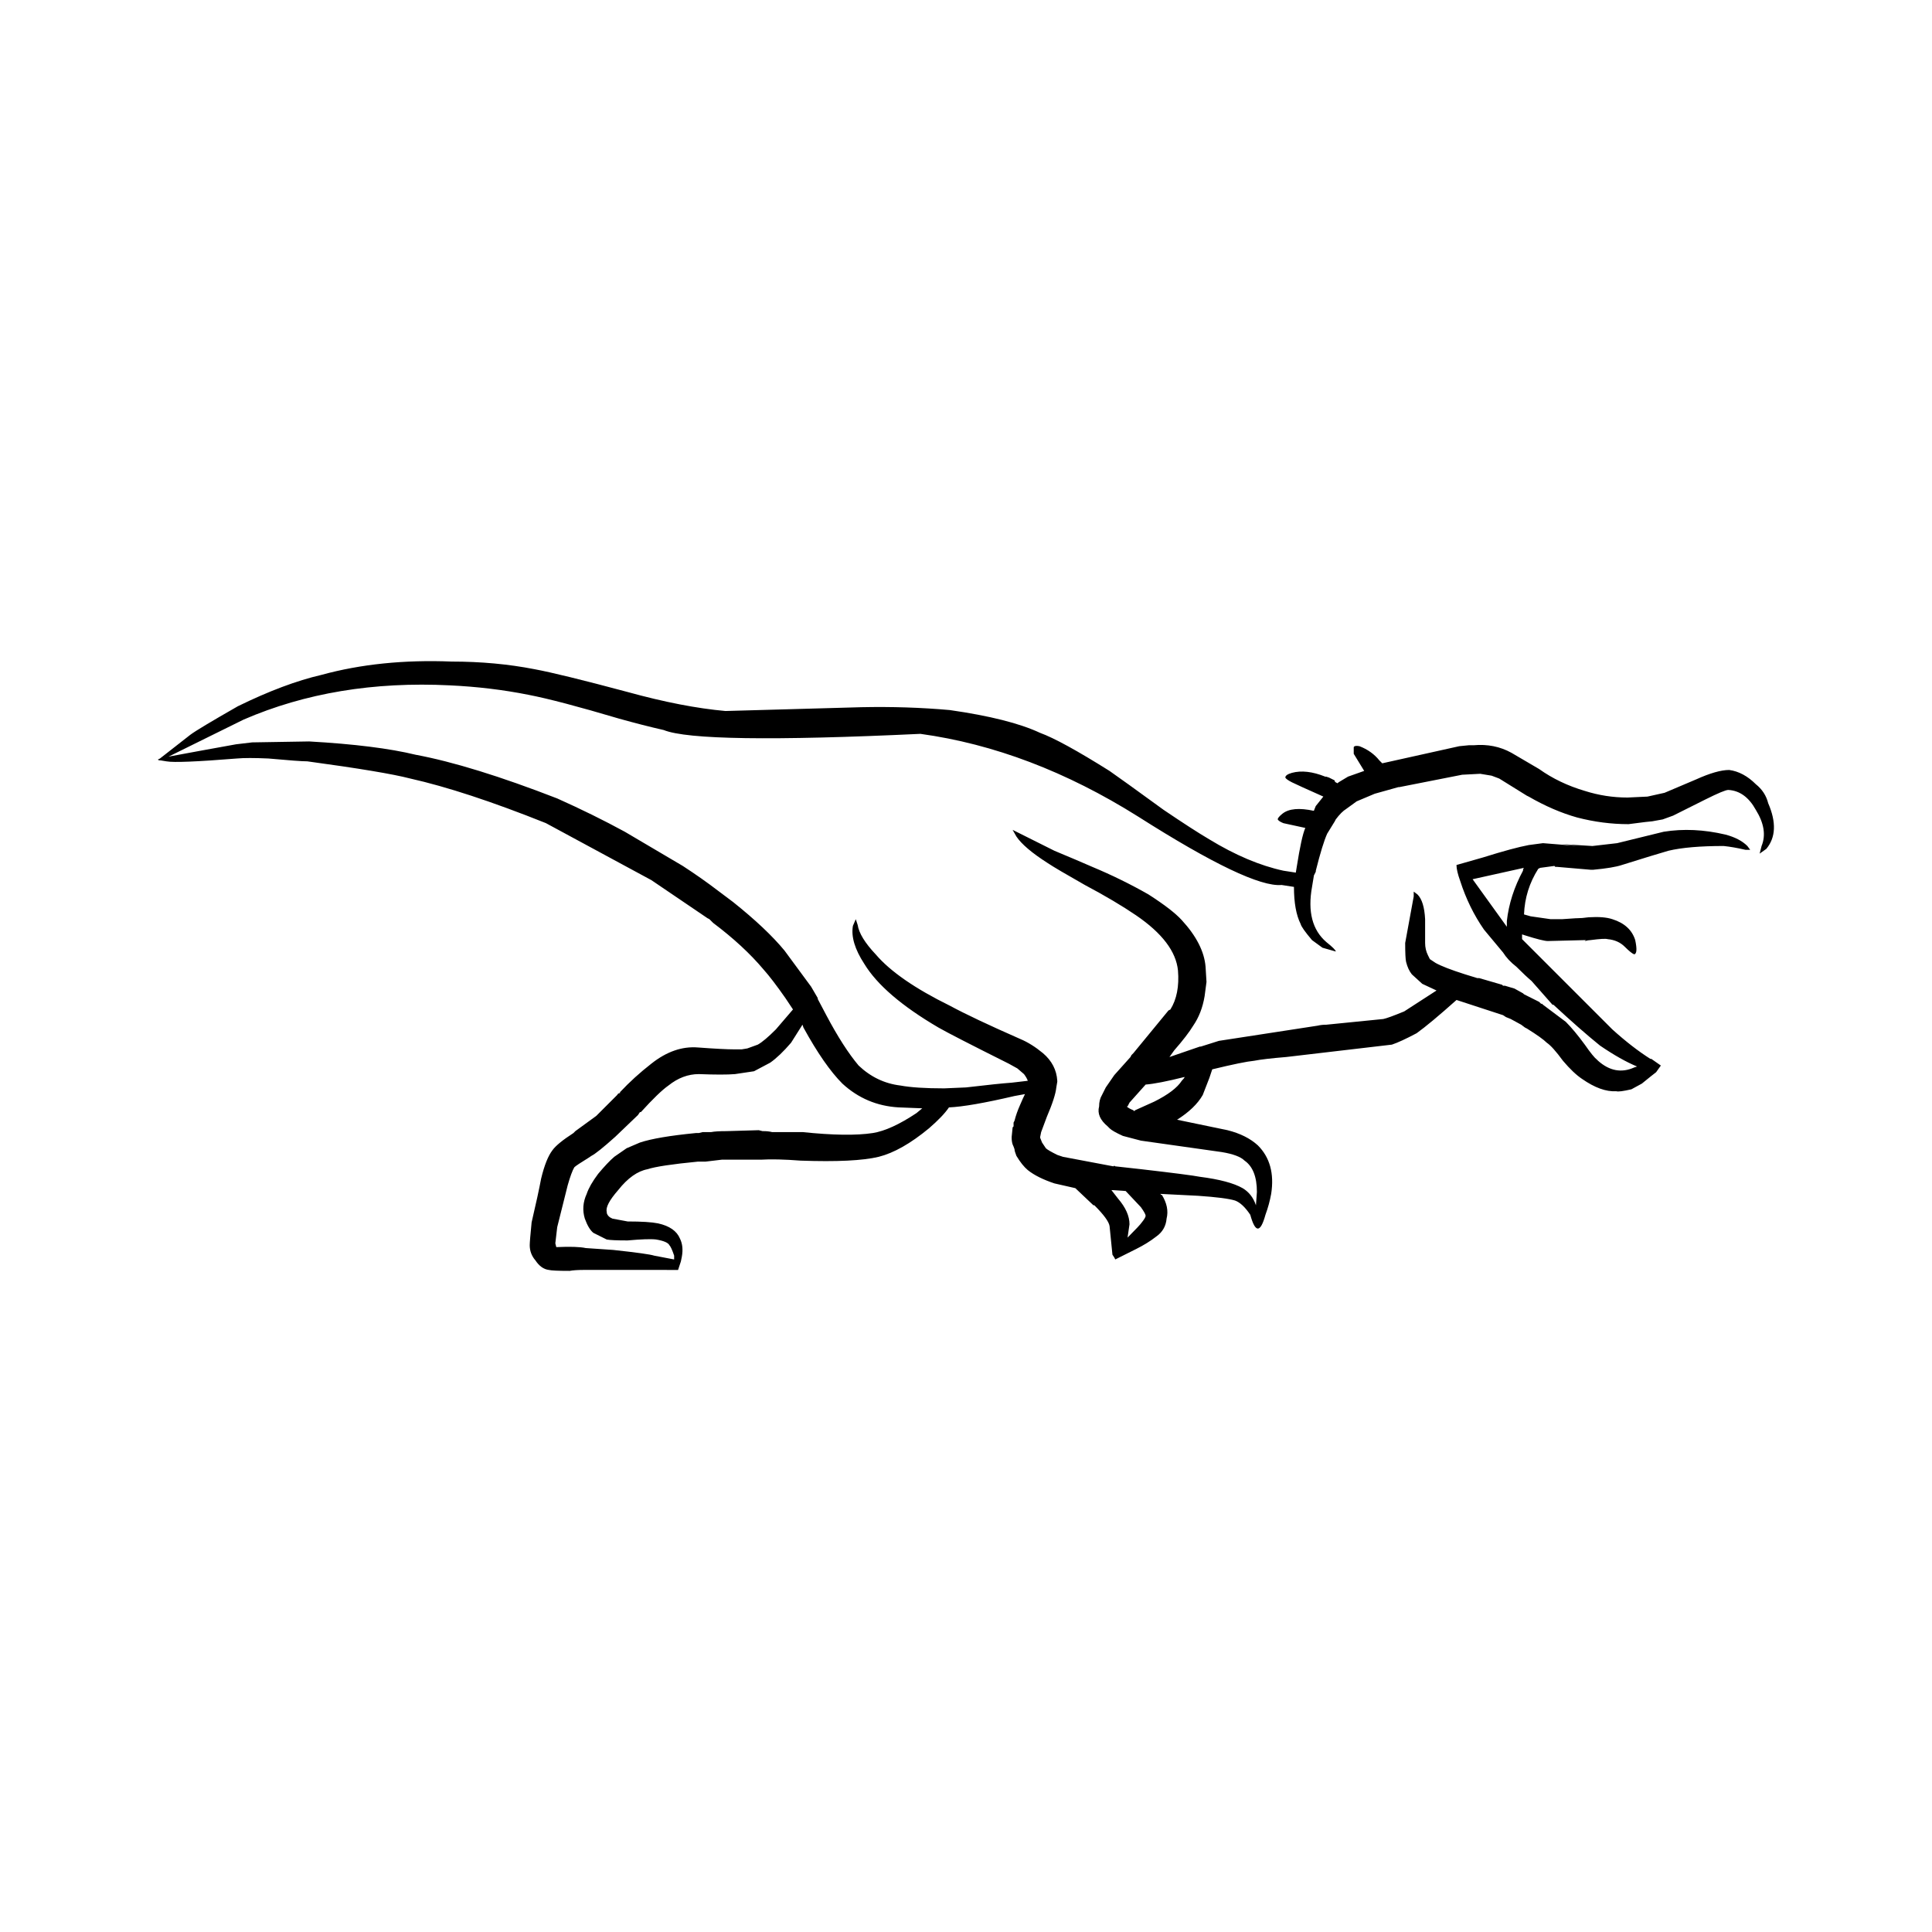 <?xml version="1.0" encoding="UTF-8"?>
<!-- Uploaded to: ICON Repo, www.svgrepo.com, Generator: ICON Repo Mixer Tools -->
<svg fill="#000000" width="800px" height="800px" version="1.1" viewBox="144 144 512 512" xmlns="http://www.w3.org/2000/svg">
 <path d="m188.14 345.77-1.516-0.25c-0.5 0-0.758-0.082-0.758-0.25l0.512-0.25 8.059-6.297c1.34-1.008 5.539-3.527 12.594-7.559 8.227-4.031 15.617-6.805 22.168-8.316 10.41-2.856 21.914-4.031 34.508-3.527 7.723 0 15.027 0.676 21.914 2.016 4.535 0.84 12.762 2.856 24.688 6.047 9.742 2.688 18.391 4.363 25.949 5.039l36.016-1.008c8.07-0.168 15.871 0.082 23.43 0.758 10.578 1.512 18.559 3.523 23.93 6.043 3.699 1.348 9.832 4.703 18.391 10.078 2.184 1.516 6.965 4.953 14.355 10.332 5.207 3.523 9.238 6.129 12.094 7.809 6.887 4.195 13.43 6.965 19.652 8.309l3.277 0.508 0.246-1.512c0.848-5.379 1.594-8.816 2.273-10.332l-5.797-1.258c-0.836-0.336-1.348-0.668-1.516-1.004 0-0.34 0.422-0.84 1.258-1.516 1.684-1.344 4.457-1.594 8.316-0.754l0.5-1.258 2.016-2.519c-4.535-2.016-7.301-3.277-8.316-3.777-1.004-0.508-1.594-0.926-1.762-1.258 0-0.508 0.59-0.926 1.762-1.258 2.519-0.676 5.461-0.336 8.816 1.008h0.254l0.758 0.25 1.504 0.754v0.254l0.254 0.25 0.5 0.25 0.254-0.25 2.519-1.512 4.281-1.516-2.773-4.531v-1.766c0.168-0.336 0.68-0.418 1.516-0.25 2.184 0.84 3.945 2.102 5.285 3.777l0.758 0.758 20.41-4.535 2.519-0.25h0.758 0.5c3.691-0.336 7.055 0.336 10.078 2.016l7.301 4.281c3.531 2.519 7.559 4.453 12.094 5.797 3.699 1.176 7.477 1.762 11.336 1.762l5.293-0.25 4.527-1.008 8.316-3.527c3.699-1.676 6.633-2.519 8.816-2.519 2.519 0.34 4.871 1.598 7.055 3.777 1.684 1.344 2.773 3.027 3.277 5.039 2.184 5.039 2.016 9.066-0.5 12.094l-1.77 1.258 0.512-2.016c1.172-2.856 0.668-6.047-1.516-9.57-1.852-3.359-4.281-5.121-7.301-5.293-0.68 0-2.688 0.84-6.051 2.519l-8.562 4.285-2.773 1.008-2.766 0.5c-0.336 0-2.441 0.25-6.297 0.758-4.535 0-9.074-0.59-13.609-1.766-4.191-1.176-8.48-3.019-12.84-5.539l-0.512-0.25-7.301-4.535-2.016-0.758c-1.004-0.168-2.016-0.336-3.019-0.5l-4.781 0.25-16.629 3.277h-0.254l-6.297 1.762-4.781 2.016-2.773 2.012c-0.836 0.508-1.762 1.434-2.766 2.773l-0.254 0.5-2.016 3.277c-0.836 1.844-1.84 5.121-3.019 9.82v0.254l-0.5 1.004-0.5 3.027c-1.18 6.547 0.078 11.418 3.777 14.609 1.684 1.348 2.519 2.184 2.519 2.519l-3.531-1.004-2.766-2.016c-1.852-2.184-2.856-3.609-3.019-4.281-1.18-2.352-1.77-5.629-1.77-9.824l-3.266-0.508c-5.551 0.508-18.223-5.539-38.043-18.137-18.973-11.922-38.207-19.227-57.684-21.914-39.133 1.844-61.805 1.512-68.016-1.008-3.699-0.84-7.644-1.852-11.848-3.027-10.746-3.188-18.715-5.289-23.93-6.297-6.711-1.344-13.676-2.18-20.898-2.519-20.152-1.004-38.375 2.016-54.672 9.074l-19.898 9.82c5.371-1.004 11.336-2.098 17.891-3.273l4.281-0.508 15.113-0.25c11.926 0.676 21.324 1.852 28.211 3.527 9.91 1.852 22.414 5.711 37.531 11.586 6.387 2.859 12.348 5.797 17.891 8.816l15.371 9.066c3.356 2.184 6.465 4.367 9.32 6.555l4.023 3.019c5.883 4.703 10.422 8.984 13.609 12.848l7.055 9.574 1.762 3.019v0.25l2.262 4.285c3.019 5.707 5.883 10.16 8.57 13.348 3.188 3.027 6.879 4.789 11.078 5.293 2.688 0.5 6.555 0.754 11.59 0.754l5.785-0.25c5.719-0.668 9.742-1.094 12.094-1.258l4.281-0.5c-0.168-0.508-0.5-1.094-1.004-1.766l-1.762-1.512-2.273-1.258c-10.078-5.039-16.285-8.227-18.637-9.574-9.742-5.707-16.285-11.336-19.652-16.875-2.519-3.863-3.523-7.223-3.019-10.078l0.758-1.762 0.5 1.512c0.336 2.184 1.93 4.789 4.781 7.809 3.867 4.535 10.422 9.066 19.652 13.605 4.035 2.184 10.242 5.121 18.648 8.816 2.008 0.84 4.023 2.102 6.043 3.777 2.352 2.012 3.609 4.449 3.777 7.305v0.25l-0.254 1.512c-0.168 1.676-1.004 4.281-2.519 7.809l-1.504 4.031-0.254 1.258v0.254l0.5 1.258 1.012 1.512c0.336 0.336 1.34 0.926 3.019 1.762l1.516 0.508 13.344 2.519c0.176-0.168 0.344-0.168 0.512 0l6.801 0.754c8.727 1.008 13.934 1.684 15.617 2.016 5.207 0.668 8.984 1.676 11.336 3.019 1.684 1.008 2.856 2.519 3.523 4.535l0.254-3.527c0-4.031-1.094-6.801-3.277-8.316-1.004-1.004-3.019-1.762-6.043-2.262l-21.41-3.027-4.793-1.258c-1.84-0.836-3.019-1.512-3.523-2.012l-0.5-0.508c-2.016-1.676-2.773-3.438-2.273-5.289 0-1.176 0.254-2.184 0.758-3.019l1.012-2.016 2.262-3.277 4.281-4.781 0.254-0.508 0.5-0.5 9.32-11.336 0.5-0.25c1.684-2.688 2.352-6.129 2.016-10.332-0.5-5.039-4.191-9.902-11.078-14.609-3.699-2.519-8.227-5.207-13.609-8.062-5.039-2.856-8.305-4.781-9.82-5.789-4.203-2.688-6.965-5.039-8.316-7.055l-1.004-1.762 11.078 5.539c4.035 1.684 7.391 3.109 10.078 4.285 5.207 2.18 10.164 4.613 14.867 7.301 4.191 2.691 7.133 4.953 8.816 6.805 3.856 4.195 5.965 8.309 6.297 12.344l0.246 4.031-0.5 3.777c-0.5 3.019-1.516 5.625-3.019 7.809-1.012 1.676-2.688 3.863-5.039 6.547l-1.258 1.766 8.059-2.773h0.254l4.781-1.512 26.195-4.031c0.68-0.168 1.438-0.25 2.273-0.25l15.113-1.512c0.836-0.168 2.688-0.84 5.539-2.016l8.562-5.539-3.777-1.766-2.766-2.519c-0.668-0.836-1.18-1.93-1.516-3.273-0.168-0.676-0.246-2.352-0.246-5.039l2.262-12.344v-1.258l1.004 0.754c1.18 1.176 1.852 3.359 2.016 6.555v6.297c0 1.176 0.254 2.262 0.758 3.273l0.5 1.008 1.516 1.008c1.504 0.84 4.113 1.844 7.805 3.019l3.277 1.008h0.5l6.051 1.762 0.246 0.254h0.512l2.519 0.754 2.262 1.258 0.254 0.25 4.023 2.016 0.5 0.5h0.254l0.254 0.254 6.043 4.531c1.516 1.512 3.188 3.527 5.039 6.047 1.516 2.184 2.609 3.527 3.277 4.031l0.246 0.25c3.031 2.691 6.219 3.277 9.574 1.766l0.758-0.25c-2.856-1.176-6.129-3.027-9.82-5.543-3.531-2.856-7.644-6.465-12.348-10.828h-0.246l-5.551-6.297c-1.004-0.84-2.344-2.102-4.023-3.777-1.516-1.176-2.688-2.434-3.531-3.777l-5.039-6.047c-2.688-3.863-4.781-8.148-6.297-12.848-0.668-1.852-1.004-3.277-1.004-4.285l7.055-2.012c5.371-1.684 9.406-2.773 12.094-3.277l3.777-0.5 9.32 0.754-4.281-0.5 8.059 0.5 6.543-0.754 12.348-3.027c5.207-0.836 10.668-0.586 16.375 0.758 2.519 0.668 4.449 1.676 5.797 3.019l0.746 1.008h-1.258c-2.176-0.5-4.113-0.84-5.785-1.008-6.219 0-11.09 0.422-14.613 1.258-2.352 0.676-6.465 1.934-12.348 3.777-1.504 0.508-4.023 0.926-7.559 1.258h-0.746l-8.816-0.754h-0.512l-0.246-0.254-3.777 0.508-0.5 0.25c-2.352 3.695-3.609 7.723-3.777 12.094l1.762 0.5 5.285 0.758h3.031c0.168 0 1.426-0.082 3.777-0.254h0.246c0.848 0 1.852-0.082 3.019-0.25 2.695-0.168 4.793 0 6.297 0.508 3.199 1.004 5.215 2.856 6.051 5.539 0.5 2.352 0.422 3.609-0.254 3.777-0.5-0.168-1.34-0.84-2.519-2.016-1.172-1.172-2.688-1.844-4.535-2.012-0.5-0.168-2.008-0.082-4.527 0.25-0.336 0-0.848 0.082-1.516 0.25l0.254-0.25-10.078 0.25c-0.848 0-2.856-0.5-6.051-1.512l-0.758-0.25v1.258l23.93 23.93c3.531 3.188 6.887 5.789 10.078 7.809h0.254l2.519 1.762-1.258 1.766c-0.668 0.5-1.93 1.512-3.777 3.019l-2.773 1.512c-2.176 0.508-3.523 0.676-4.023 0.508-2.688 0.168-5.707-0.926-9.074-3.277-1.504-1.008-3.188-2.602-5.039-4.789-1.84-2.519-3.277-4.113-4.281-4.781-0.836-0.84-2.598-2.102-5.293-3.777l-0.5-0.254-1.004-0.754-2.773-1.512-1.258-0.508-0.758-0.5-12.34-4.031c-4.703 4.195-8.227 7.133-10.578 8.816-2.856 1.512-5.039 2.519-6.555 3.019l-27.957 3.277c-4.035 0.336-6.887 0.668-8.57 1.004-1.84 0.172-5.539 0.926-11.078 2.269l-0.758 2.269c-0.336 0.84-0.926 2.352-1.762 4.535-1.348 2.352-3.609 4.531-6.801 6.547l13.344 2.769c3.367 0.84 6.051 2.184 8.07 4.031 3.188 3.191 4.359 7.473 3.523 12.848-0.336 1.852-0.836 3.695-1.516 5.543-1.34 4.871-2.688 4.871-4.023 0-1.348-2.016-2.688-3.277-4.035-3.777-1.672-0.508-4.949-0.926-9.82-1.258l-10.078-0.508c0.168 0 0.246 0.09 0.246 0.254h0.254c1.348 2.18 1.762 4.281 1.258 6.297-0.168 2.012-1.094 3.609-2.773 4.781-1.504 1.176-3.266 2.269-5.285 3.277l-5.539 2.769-0.254-0.5-0.5-0.758-0.758-7.559c-0.168-1.176-1.516-3.019-4.035-5.539h-0.25l-4.793-4.535-5.539-1.258c-3.019-1.008-5.371-2.18-7.055-3.527-1.004-0.836-2.008-2.098-3.019-3.777-0.336-0.836-0.5-1.426-0.5-1.762-0.168-0.5-0.336-0.926-0.5-1.258-0.168-0.5-0.254-1.094-0.254-1.762v-0.254l0.254-2.519 0.246-0.25v-1.008l0.254-0.5c0.336-1.344 0.836-2.769 1.516-4.281 0.5-1.176 0.926-2.102 1.258-2.773l-2.773 0.508c-7.891 1.844-13.688 2.856-17.379 3.019-1.012 1.512-2.773 3.359-5.293 5.543-4.871 4.031-9.32 6.547-13.352 7.559-4.191 1.004-11.078 1.344-20.652 1.004-4.367-0.336-7.891-0.418-10.578-0.25h-10.332l-4.281 0.508h-0.758-0.758-0.5c-6.879 0.668-11.336 1.344-13.352 2.012-2.688 0.508-5.285 2.352-7.805 5.543-2.352 2.688-3.356 4.613-3.019 5.789v0.25c0.168 0.676 0.668 1.176 1.504 1.516 1.852 0.336 3.199 0.586 4.035 0.754 3.691 0 6.375 0.168 8.059 0.508 3.019 0.668 4.961 2.012 5.797 4.031 0.668 1.344 0.836 2.938 0.5 4.789l-0.254 1.258-0.746 2.262-24.699-0.008c-1.852 0-3.188 0.09-4.035 0.254-3.019 0-4.871-0.082-5.539-0.254-1.34-0.168-2.519-1.004-3.523-2.519-1.012-1.172-1.516-2.519-1.516-4.031 0-0.668 0.168-2.688 0.5-6.047 1.18-5.039 2.016-8.898 2.519-11.586 0.848-3.527 1.852-6.047 3.019-7.559 0.848-1.176 2.695-2.688 5.551-4.531l0.5-0.508c2.519-1.844 4.367-3.188 5.539-4.031l5.539-5.539c0.168-0.34 0.422-0.508 0.758-0.508v-0.25c2.519-2.688 5.293-5.207 8.316-7.559 4.023-3.188 8.148-4.621 12.34-4.281 4.535 0.336 7.723 0.5 9.574 0.5h2.016l1.504-0.25 2.773-1.008c1.18-0.668 2.773-2.016 4.781-4.031l4.535-5.289-2.016-3.027c-2.344-3.356-4.281-5.875-5.785-7.559-3.531-4.195-7.981-8.309-13.352-12.344l-1.012-1.004-0.5-0.254-14.859-10.078-27.965-15.113c-14.27-5.707-26.281-9.652-36.023-11.836-4.527-1.176-13.598-2.688-27.199-4.535-1.348 0-4.793-0.25-10.332-0.754-3.691-0.168-6.465-0.168-8.316 0-10.574 0.852-16.781 1.102-18.633 0.762zm165.5 74.566c-2.016 2.352-3.856 4.113-5.539 5.289l-4.281 2.269-5.039 0.754c-2.016 0.168-5.207 0.168-9.574 0-2.856 0-5.539 1.008-8.059 3.027-1.684 1.176-4.113 3.523-7.312 7.051h-0.246l-0.512 0.758-6.043 5.789c-3.188 2.859-5.293 4.535-6.297 5.039l-0.758 0.508c-2.184 1.344-3.445 2.184-3.777 2.519-0.5 0.84-1.094 2.434-1.762 4.789l-2.773 11.078-0.5 4.285 0.254 1.008c3.691-0.168 6.297-0.082 7.805 0.25l7.312 0.5c6.211 0.676 9.82 1.176 10.832 1.512l5.285 1.008v-1.008c-0.5-1.512-0.926-2.43-1.258-2.769-0.336-0.668-1.504-1.176-3.523-1.512-1.348-0.168-3.867-0.082-7.559 0.25-2.856 0-4.703-0.082-5.539-0.25l-3.531-1.762c-0.836-0.676-1.594-1.934-2.262-3.777-0.668-2.184-0.5-4.367 0.5-6.555 0.5-1.512 1.516-3.273 3.019-5.289 1.684-2.012 3.109-3.527 4.281-4.531l3.277-2.269 3.531-1.512c3.019-1.008 7.969-1.852 14.859-2.519h0.758l1.004-0.254h2.273c0.836-0.168 2.184-0.25 4.023-0.25l8.57-0.25 1.004 0.25h0.254c0.836 0 1.594 0.082 2.262 0.25h8.059c8.059 0.84 14.277 0.926 18.648 0.254 3.188-0.508 7.047-2.269 11.582-5.293l1.516-1.258-6.297-0.25c-5.707-0.336-10.668-2.434-14.867-6.297-3.188-3.188-6.633-8.145-10.32-14.863l-0.254-0.754zm189.69-30.734v-1.512c0.5-4.535 1.93-8.984 4.281-13.352 0-0.336 0.09-0.586 0.254-0.754l-13.609 3.019zm-85.402 39.805c-4.695 1.176-8.137 1.844-10.32 2.012l-4.281 4.789-0.512 1.008-0.246-0.004c0.336 0.336 0.926 0.676 1.762 1.008l0.254 0.25 0.246-0.25 5.039-2.269c3.699-1.844 6.129-3.695 7.312-5.539 0.5-0.504 0.746-0.84 0.746-1.004zm-10.324 36.773c0-0.336-0.422-1.094-1.258-2.269l-4.035-4.281-3.777-0.25 1.762 2.262c2.016 2.352 3.031 4.621 3.031 6.805l-0.512 3.527c2.184-2.184 3.445-3.527 3.777-4.035 0.68-0.832 1.012-1.422 1.012-1.758z" fill-rule="evenodd"/>
</svg>